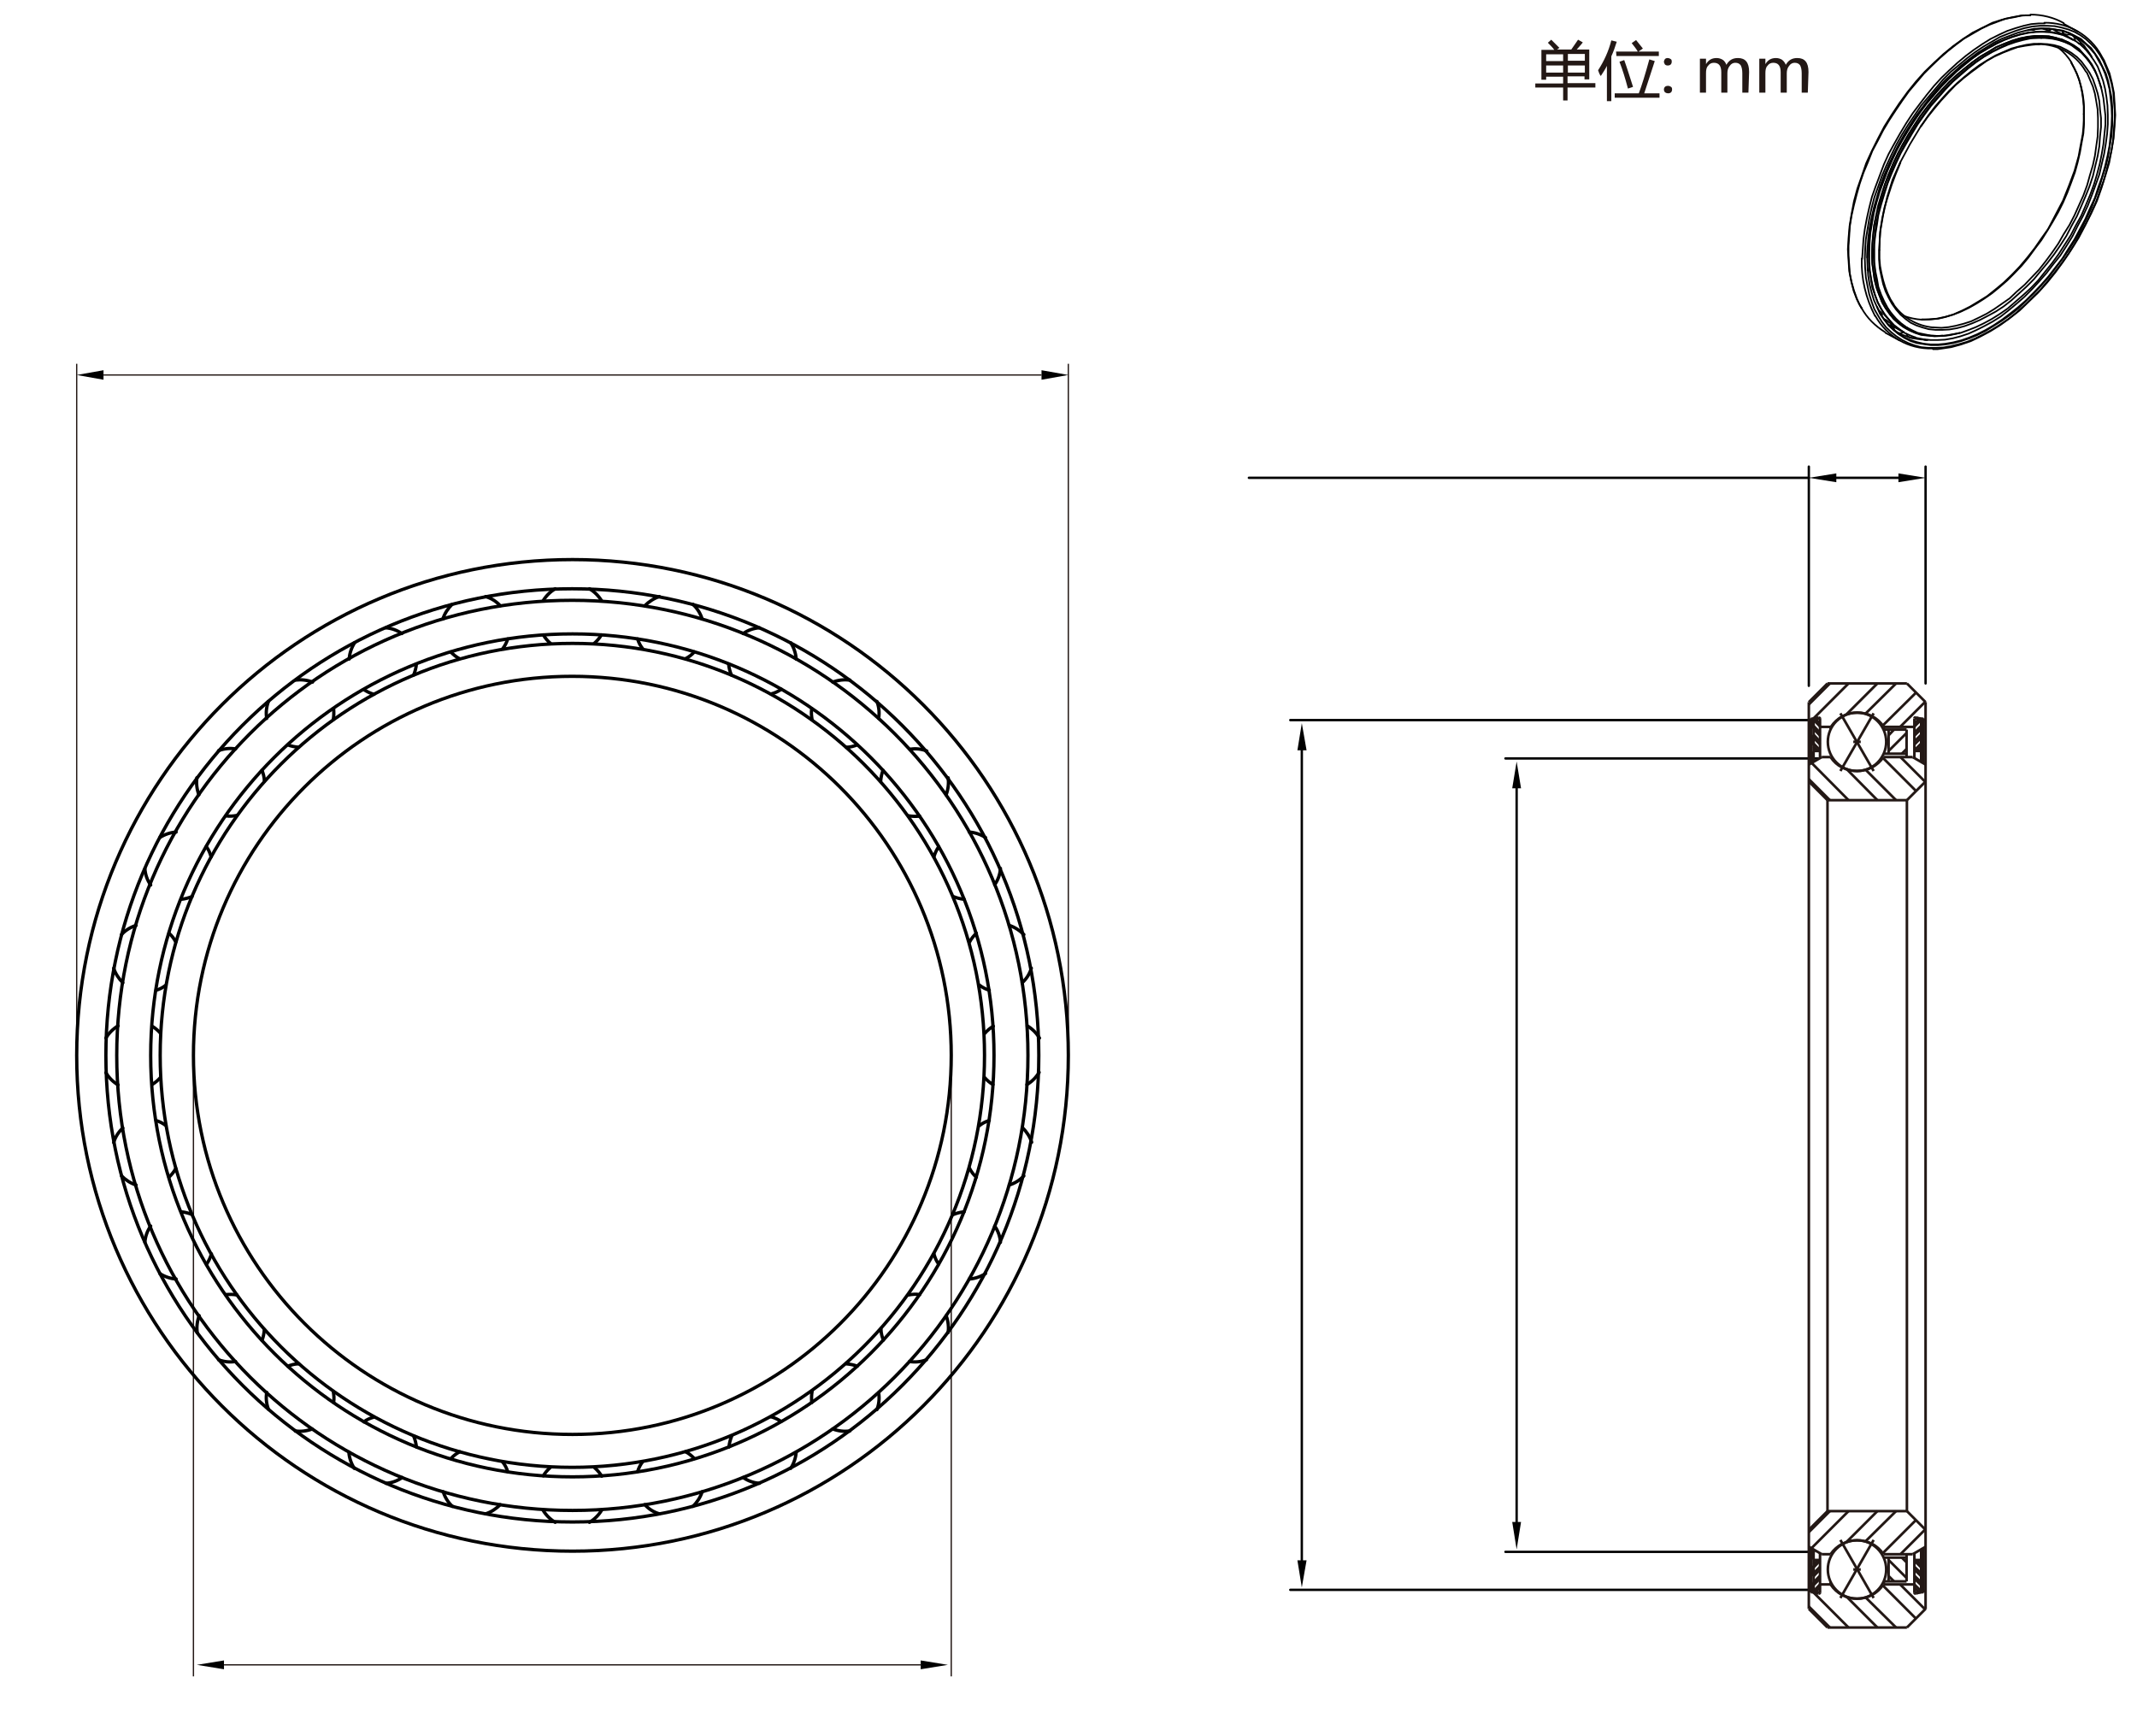 <svg xmlns="http://www.w3.org/2000/svg" xmlns:xlink="http://www.w3.org/1999/xlink" id="&#x56FE;&#x5C42;_1" x="0px" y="0px" viewBox="0 0 629.7 511.6" style="enable-background:new 0 0 629.7 511.6;" xml:space="preserve"><style type="text/css">	.st0{fill:#231815;}	.st1{fill:none;stroke:#000000;stroke-width:0.48;stroke-linecap:round;stroke-linejoin:round;stroke-miterlimit:10;}	.st2{fill:none;stroke:#231815;stroke-width:0.382;stroke-miterlimit:10;}	.st3{fill:none;}	.st4{fill:none;stroke:#000000;stroke-width:0.695;stroke-linecap:round;stroke-linejoin:round;stroke-miterlimit:10;}	.st5{fill:none;stroke:#231815;stroke-width:0.763;}	.st6{fill:none;stroke:#000000;stroke-width:0.975;stroke-linecap:round;stroke-linejoin:round;stroke-miterlimit:10;}</style><g>	<path class="st0" d="M452.4,24.6h8.2v-2h-5v0.9h-1.4v-8.8h3.8c-0.5-0.7-1.2-1.4-1.9-2.1l1-0.9c0.9,0.9,1.6,1.6,2.4,2.4l-0.7,0.5  h4.2c0.6-0.9,1.3-1.9,2-2.9l1.4,0.8c-0.6,0.8-1.3,1.5-1.8,2.1h3.7v8.8h-1.4v-0.9h-5v2h8.2v1.3h-8.2v3.8h-1.3v-3.8h-8.2L452.4,24.6  L452.4,24.6z M455.6,18h5v-2h-5V18z M455.6,21.4h5v-2.1h-5V21.4z M467,15.9h-5v2h5V15.9z M462,21.4h5v-2.1h-5V21.4z"></path>	<path class="st0" d="M470.9,20.7c1.7-2.6,3.1-5.6,3.9-8.8l1.6,0.4c-0.5,1.6-1,3-1.6,4.3v13.2h-1.3V19.4c-0.5,1.1-1.2,2-1.8,3  C471.3,21.9,471.1,21.3,470.9,20.7z M475.8,27.5h7.1c0.9-2.4,1.9-5.6,3.1-10l1.6,0.5c-0.7,2.3-1.8,5.4-3.1,9.5h4.5v1.3h-13.2V27.5z   M476.2,15.2h6.4c-0.5-0.9-1.2-1.7-1.8-2.5l1.3-0.9c0.5,0.6,1.2,1.5,2,2.5l-1.3,0.9h6v1.3h-12.5L476.2,15.2L476.2,15.2z   M478.6,17.7c0.8,2.2,1.6,4.8,2.6,7.9l-1.5,0.5c-0.8-3-1.6-5.6-2.5-7.9L478.6,17.7z"></path>	<path class="st0" d="M490.3,18.2c0-0.3,0.2-0.6,0.3-0.8c0.2-0.2,0.5-0.3,0.8-0.3s0.6,0.1,0.9,0.3s0.3,0.5,0.3,0.8s-0.1,0.6-0.3,0.8  c-0.2,0.2-0.5,0.3-0.9,0.3c-0.3,0-0.6-0.1-0.8-0.3C490.5,18.8,490.3,18.5,490.3,18.2z M490.3,26.4c0-0.3,0.1-0.6,0.3-0.8  c0.2-0.2,0.5-0.3,0.9-0.3s0.6,0.1,0.9,0.3s0.3,0.5,0.3,0.8s-0.1,0.6-0.3,0.8s-0.5,0.3-0.9,0.3c-0.3,0-0.6-0.1-0.9-0.3  C490.4,26.9,490.3,26.7,490.3,26.4z"></path>	<path class="st0" d="M515.2,27.3h-1.8v-5.7c0-1.1-0.2-1.9-0.5-2.4c-0.4-0.5-0.9-0.7-1.6-0.7c-0.6,0-1.2,0.3-1.6,0.9  c-0.5,0.6-0.7,1.3-0.7,2.2v5.7h-1.8v-6c0-1.9-0.7-2.8-2.2-2.8c-0.7,0-1.3,0.3-1.7,0.9c-0.5,0.5-0.6,1.3-0.6,2.2v5.7h-1.8v-10h1.8  v1.6l0,0c0.7-1.2,1.7-1.8,3.1-1.8c0.7,0,1.3,0.2,1.8,0.5s0.9,0.9,1.1,1.5c0.8-1.4,1.9-2,3.4-2c2.2,0,3.3,1.3,3.3,4.1L515.2,27.3  L515.2,27.3z"></path>	<path class="st0" d="M532.7,27.3h-1.8v-5.7c0-1.1-0.2-1.9-0.5-2.4c-0.4-0.5-0.9-0.7-1.6-0.7c-0.6,0-1.2,0.3-1.6,0.9  c-0.5,0.6-0.7,1.3-0.7,2.2v5.7h-1.8v-6c0-1.9-0.7-2.8-2.2-2.8c-0.7,0-1.3,0.3-1.7,0.9c-0.5,0.5-0.6,1.3-0.6,2.2v5.7h-1.8v-10h1.8  v1.6l0,0c0.7-1.2,1.7-1.8,3.1-1.8c0.7,0,1.3,0.2,1.8,0.5c0.5,0.4,0.9,0.9,1.1,1.5c0.8-1.4,1.9-2,3.4-2c2.2,0,3.3,1.3,3.3,4.1  L532.7,27.3L532.7,27.3z"></path></g><polyline class="st1" points="604.1,8.9 604.1,8.7 603.9,8.5 "></polyline><line class="st1" x1="608" y1="11.8" x2="608" y2="11.9"></line><path class="st1" d="M611.4,12c0.1-0.5-0.1-1.1-0.5-1.4"></path><path class="st1" d="M610.4,10.3c-0.5-0.2-1.2-0.2-1.7,0.1"></path><path class="st1" d="M607.9,10c0-0.3-0.1-0.7-0.2-0.9"></path><path class="st1" d="M614.4,14.4c0-0.5-0.2-0.9-0.6-1.2c-0.4-0.3-0.8-0.5-1.3-0.4"></path><path class="st1" d="M566.7,100c0.4,0.2,0.8,0.3,1.3,0.2"></path><line class="st1" x1="554.3" y1="92.8" x2="554.5" y2="92.7"></line><line class="st1" x1="561.5" y1="96.6" x2="561.5" y2="96.4"></line><path class="st1" d="M558,96.3c0,0.4,0.1,0.9,0.4,1.2"></path><path class="st1" d="M559.2,98.1c0.5,0.2,1.1,0.1,1.5-0.2"></path><polyline class="st1" points="556.7,95.9 556.9,95.9 557.4,95.7 "></polyline><path class="st1" d="M561.8,98.4c0.1,0.5,0.5,0.9,1,1.1s1.1,0.2,1.5-0.1"></path><line class="st1" x1="610.8" y1="11.7" x2="607.9" y2="10"></line><line class="st1" x1="559.9" y1="97.3" x2="561" y2="97.9"></line><line class="st1" x1="557.1" y1="95.8" x2="558" y2="96.3"></line><line class="st1" x1="560.9" y1="96" x2="562.1" y2="96.7"></line><line class="st1" x1="610.3" y1="13.2" x2="609.1" y2="12.5"></line><polyline class="st1" points="558,89.7 557,88.1 556.2,86.4 555.5,84.6 554.9,82.6 554.4,80.5 554,78.4 553.8,76.1 553.8,73.7 "></polyline><polyline class="st1" points="566,37.3 567.9,34.6 569.9,32.1 571.9,29.7 574.1,27.3 576.2,25.1 578.5,23.1 580.8,21.3 583.1,19.6  585.3,18 587.6,16.7 590,15.6 592.3,14.7 594.5,13.9 596.7,13.5 598.8,13.2 599.9,13.1 600.9,13.1 "></polyline><polyline class="st1" points="553.8,73.7 553.9,70.7 554.1,67.6 554.6,64.5 555.3,61.1 556.3,57.9 557.4,54.5 558.6,51.3 560,47.9  "></polyline><polyline class="st1" points="610.3,18.4 611.1,19.9 611.9,21.5 612.6,23.3 613.1,25.2 613.5,27.1 613.8,29.2 614,31.3 614,33.6 "></polyline><polyline class="st1" points="614,33.6 614,35.5 613.9,37.6 613.7,39.6 613.3,41.7 612.9,43.8 612.5,46 611.3,50.3 609.7,54.6  607.9,59.1 605.7,63.3 603.5,67.5 601.5,70.3 599.5,73.2 597.3,76 595.1,78.6 592.8,81 590.4,83.3 588,85.3 585.5,87.3 582.9,88.9  580.4,90.4 578,91.6 575.5,92.7 573.1,93.4 570.7,93.9 568.4,94.1 566.3,94.1 "></polyline><polyline class="st1" points="569.6,102.9 570.9,102.9 572.3,102.7 575,102.3 577.9,101.5 580.8,100.5 583.7,99.1 586.5,97.6  589.4,95.8 592.3,93.7 595.1,91.5 597.8,88.9 600.6,86.2 603.2,83.3 605.7,80.2 608.1,76.9 610.3,73.6 612.5,70.1 614.4,66.5  616.2,62.9 617.9,59.2 619.2,55.5 620.4,51.7 621.5,48 622.2,44.3 622.8,40.7 623.1,37.2 623.3,33.9 623.1,30.5 622.9,27.4  622.3,24.4 621.6,21.6 620.5,19 620,17.8 619.3,16.6 "></polyline><line class="st1" x1="555.6" y1="98.1" x2="559.7" y2="100.3"></line><line class="st1" x1="612.2" y1="9.3" x2="608.1" y2="7"></line><polyline class="st1" points="598.2,4.5 596.9,4.5 595.5,4.6 592.8,5.1 589.9,5.8 587.1,6.7 584.3,8.1 581.3,9.6 578.4,11.5  575.5,13.6 572.7,15.9 570,18.4 567.2,21.1 564.6,24 562.1,27.1 559.7,30.4 557.5,33.7 555.3,37.2 553.4,40.8 551.6,44.4  549.9,48.1 548.6,51.9 547.3,55.6 546.3,59.3 545.6,63 545,66.6 544.7,70.1 544.5,73.5 544.7,76.8 544.9,79.9 545.5,82.9  546.2,85.7 547.2,88.3 547.8,89.5 548.5,90.7 "></polyline><polyline class="st1" points="585.9,14.2 583.5,15.6 581.1,17.3 578.9,19.1 576.6,21 574.3,23.2 572,25.5 569.9,27.9 567.8,30.4  565.8,33 563.9,35.8 562.1,38.7 560.4,41.5 558.8,44.5 557.4,47.5 556.1,50.5 554.9,53.7 553.8,56.7 552.9,59.8 552.1,62.8  551.6,65.8 551.1,68.8 550.9,71.7 550.8,74.4 550.8,77.2 551,79.8 551.4,82.3 551.9,84.7 552.5,86.9 553.3,89.1 554.3,91  555.5,92.8 556.7,94.3 558.1,95.8 559.7,97 561.2,98.1 563,98.9 564.8,99.6 566.9,100 568.9,100.2 570.9,100.2 573.1,100.1  575.4,99.7 577.7,99.1 580.1,98.3 582.3,97.3 584.7,96.1 587.1,94.8 589.5,93.3 591.8,91.5 594.2,89.5 596.5,87.5 598.7,85.3  600.9,82.9 603,80.5 605,77.9 607.1,75.3 608.9,72.5 610.7,69.6 612.2,66.6 613.8,63.6 615.2,60.6 616.4,57.5 617.5,54.5  618.6,51.4 619.3,48.4 620,45.4 620.5,42.4 620.9,39.4 621.1,36.6 621.1,33.9 621,31.1 620.7,28.6 620.3,26.2 619.7,23.8  618.9,21.6 618.1,19.6 617,17.8 615.8,16.1 614.5,14.5 613.1,13.2 611.5,12 609.8,11.2 607.9,10.3 606.1,9.9 604.1,9.5 602,9.4  599.9,9.4 597.6,9.7 595.3,10.2 593,10.9 590.6,11.8 588.3,12.9 585.9,14.2 "></polyline><polyline class="st1" points="561,97.9 559.5,97.1 558,95.8 556.7,94.3 555.3,92.8 554.3,91 553.3,89.1 552.5,87 551.7,84.7  551.3,82.3 550.9,79.8 550.7,77.2 550.7,74.4 550.8,71.7 551,68.8 551.5,65.8 552.1,62.8 552.8,59.8 553.7,56.7 554.7,53.7  555.9,50.5 557.3,47.5 558.7,44.4 560.4,41.5 562.1,38.5 563.9,35.8 565.8,33 567.7,30.4 569.9,27.9 572,25.5 574.2,23.2 576.5,21  578.7,19 581.1,17.2 583.5,15.5 585.9,14.1 588.2,12.7 590.6,11.7 593,10.8 595.3,10.1 597.6,9.6 599.7,9.4 601.9,9.3 604.1,9.4  606,9.7 607.9,10.3 609.7,11.1 610.8,11.7 "></polyline><polyline class="st1" points="554.4,92.7 554.5,92.7 554.6,92.7 554.6,92.5 554.5,92.3 554.1,91.9 553.7,91.5 "></polyline><polyline class="st1" points="557.4,95.7 557.4,95.5 557.3,95.4 556.8,95.1 556.2,94.6 555.6,94.2 555.1,94 "></polyline><polyline class="st1" points="559.9,97.3 558.6,96.6 558.1,96.4 558,96.3 "></polyline><polyline class="st1" points="605.1,8.7 605.4,8.9 605.6,9 606.1,9.3 606.9,9.7 607.4,9.9 607.7,10 607.9,10.1 608,10.1 "></polyline><polyline class="st1" points="602.1,8.5 603,8.8 603.7,9 603.9,9 604.1,8.9 "></polyline><line class="st1" x1="598.8" y1="8.8" x2="599.4" y2="8.8"></line><polyline class="st1" points="577.4,98.1 576.7,98.3 574.4,98.8 572.3,99 570.1,99.1 568.1,98.9 566.1,98.7 564.3,98.1 562.5,97.3  560.9,96.4 559.3,95.2 557.9,93.9 556.7,92.3 555.5,90.6 554.5,88.8 553.7,86.8 552.9,84.6 552.3,82.2 552,79.8 551.7,77.3  551.6,74.7 551.7,71.9 552,69 552.3,66.1 552.9,63.3 553.7,60.3 554.5,57.3 555.5,54.1 556.7,51.1 557.9,48.1 559.3,45.1  560.9,42.3 562.5,39.4 564.3,36.6 566.1,33.9 568.1,31.2 570.1,28.8 572.3,26.4 574.4,24.1 576.7,22 579,20.1 581.3,18.3  583.5,16.7 585.9,15.3 588.2,13.9 590.6,12.9 592.9,12 595.2,11.3 597.5,10.8 599.6,10.6 601.7,10.6 603.7,10.7 605.7,11.1  607.5,11.7 609.3,12.4 611,13.3 612.6,14.4 613.9,15.9 615.2,17.3 616.4,19 617.4,20.9 618.2,22.9 618.9,25.1 619.2,25.8 "></polyline><polyline class="st1" points="617.4,21 616.4,19.3 615.3,17.7 614,16.1 612.7,14.7 611.1,13.5 609.5,12.5 607.7,11.7 605.9,11.2  603.8,10.7 601.8,10.6 599.6,10.6 597.5,10.9 595.2,11.3 592.9,12 590.6,12.9 588.2,13.9 585.9,15.3 583.5,16.7 581.1,18.4  578.9,20.2 576.6,22.1 574.3,24.3 572.1,26.5 570,28.9 567.9,31.5 565.9,34.1 564.1,36.9 562.3,39.7 560.6,42.6 559.1,45.6  557.7,48.6 556.4,51.6 555.3,54.7 554.3,57.7 553.4,60.7 552.8,63.7 552.2,66.7 551.9,69.6 551.7,72.5 551.6,75.3 551.7,77.9  552.1,80.4 552.5,82.8 553.1,85.2 553.9,87.3 554.7,89.3 555.8,91.1 557,92.8 558.3,94.2 559.9,95.5 561.5,96.6 563.1,97.5  564.9,98.2 566.9,98.7 568.9,98.9 571.1,99 572.4,98.9 "></polyline><polyline class="st1" points="552.1,73.9 552.2,71.9 552.5,69.1 552.8,66.1 553.4,63.3 554.1,60.1 555,57.1 556.1,54.1 557.1,51.1  558.5,48 559.9,45.1 561.5,42.1 563.1,39.3 564.9,36.5 566.9,33.7 568.8,31.1 570.9,28.7 573,26.3 575.3,24 577.5,22 579.8,20.1  582.1,18.3 584.5,16.7 586.8,15.3 589.2,14.1 591.5,13 593.9,12.1 596.1,11.5 598.3,11.2 600.5,10.9 602.6,10.9 604.7,11.2  606.6,11.7 608.4,12.3 610.2,13.1 610.3,13.2 "></polyline><polyline class="st1" points="562.1,96.7 561.5,96.4 559.9,95.3 558.5,94 557.1,92.4 556.1,90.7 555,88.9 554.1,86.9 553.4,84.7  552.8,82.3 552.5,79.9 552.2,77.4 552.1,75.7 "></polyline><polyline class="st1" points="557.3,92.3 557.4,92.4 558.7,93.9 560.1,95.2 561.7,96.4 563.4,97.3 565.1,98.1 567,98.5 569,98.9  571.1,99 573.2,98.9 575.4,98.5 577.7,98.1 579.9,97.3 582.2,96.4 584.5,95.3 586.9,94 589.3,92.5 591.6,90.9 593.9,88.9 596.1,87  598.4,84.9 600.6,82.6 602.6,80.1 604.7,77.5 606.6,74.9 608.4,72.1 610.2,69.3 611.7,66.4 613.3,63.5 614.6,60.5 615.9,57.4  617,54.4 617.9,51.4 618.7,48.4 619.3,45.4 619.8,42.5 620.1,39.6 620.4,36.7 620.4,34.1 620.1,31.5 619.8,28.9 619.3,26.5  618.7,24.4 617.9,22.2 617,20.3 615.9,18.5 614.6,16.9 613.3,15.5 611.7,14.3 610.2,13.2 608.4,12.4 606.6,11.8 604.7,11.4  602.6,11.2 601.5,11.2 "></polyline><polyline class="st1" points="607.3,11.5 608.9,12.4 609.1,12.5 "></polyline><polyline class="st1" points="560.9,96 560.1,95.7 559.2,94.9 "></polyline><polyline class="st1" points="566,37.2 562.8,42.5 559.9,47.9 "></polyline><line class="st1" x1="607.8" y1="11.8" x2="608" y2="11.9"></line><path class="st1" d="M557.8,89.5c2.7,4,7.1,6.6,11.9,7"></path><path class="st1" d="M614.4,20.7c-2.9-4.8-8.1-7.7-13.8-7.7"></path><path class="st1" d="M561,93.1c1.7,0.6,3.5,1,5.3,1.1"></path><path class="st1" d="M610.4,18.4c-1-1.6-2.3-3.1-3.8-4.3"></path><path class="st1" d="M619.2,16.4c-3.3-6.1-9.8-9.8-16.8-9.7"></path><path class="st1" d="M552.6,93.1c3.4,6.1,9.8,9.8,16.8,9.6"></path><polyline class="st1" points="549.5,76.3 549.6,79.1 549.8,81.7 550.3,84.3 550.8,86.7 551.5,88.9 552.3,91.1 553.4,93 554.5,94.8  555.8,96.5 557.3,97.9 558.8,99.1 560.5,100.2 562.3,101.1 564.2,101.8 566.1,102.3 568.3,102.5 570.5,102.5 572.6,102.4 574.9,102  577.3,101.4 579.7,100.7 582.1,99.7 584.5,98.5 586.9,97.2 589.3,95.7 591.8,94 594.2,92.1 596.5,90 598.9,87.7 601.1,85.5  603.3,82.9 605.4,80.3 607.4,77.7 609.5,74.8 611.3,71.9 612.9,68.9 614.6,65.9 616.1,62.9 617.5,59.8 618.7,56.5 619.8,53.4  620.7,50.3 621.5,47.2 622.2,44.2 622.7,41.1 622.9,38.1 623.1,35.2 623.1,32.4 622.9,29.7 622.7,27.1 622.2,24.6 621.5,22.2  620.7,20.1 619.8,18 618.7,16.1 617.5,14.4 616.1,12.9 614.6,11.5 612.9,10.3 611.3,9.4 609.5,8.7 607.4,8.1 605.4,7.7 603.3,7.6  601.1,7.6 598.9,7.8 596.5,8.3 594.2,9 591.8,9.9 589.3,10.9 586.9,12.3 584.5,13.7 582.1,15.3 579.7,17.1 577.3,19.1 574.9,21.1  572.6,23.4 570.5,25.9 568.3,28.5 566.1,31.1 564.2,33.9 562.3,36.7 560.5,39.6 558.8,42.6 557.3,45.7 555.8,48.9 554.5,52  553.4,55.1 552.3,58.2 551.5,61.3 550.8,64.5 550.3,67.5 549.8,70.5 549.6,73.5 549.5,76.3 "></polyline><path class="st1" d="M608.1,6.8c-3-1.7-6.4-2.5-9.8-2.5"></path><path class="st1" d="M548.5,90.7c1.6,3,4.1,5.4,7,7.2"></path><polyline class="st1" points="550.3,79.7 550.3,78.5 550.2,75.9 550.3,73.1 550.5,70.2 550.9,67.2 551.5,64.1 552.2,61.1 553.1,58  554,54.9 555.2,51.7 556.5,48.6 558,45.5 559.5,42.5 561.2,39.5 563,36.6 564.8,33.9 566.9,31.1 568.9,28.5 571.1,25.9 573.3,23.5  575.6,21.4 577.9,19.3 580.3,17.4 582.7,15.6 585.1,14.1 587.5,12.6 589.9,11.4 592.3,10.5 594.7,9.6 597,9 599.3,8.5 601.5,8.4  603.7,8.4 605.7,8.7 607.8,9 609.7,9.7 611.5,10.6 613.2,11.5 614.7,12.9 616.2,14.2 617.4,15.9 618.6,17.7 619.5,19.6 620.5,21.6  621.2,23.9 621.7,26.3 622.2,28.8 622.4,31.5 622.4,34.2 622.4,37 622.2,40 621.7,42.9 621.2,46 620.5,49 619.5,52.1 618.6,55.2  617.4,58.3 616.2,61.5 614.7,64.6 613.2,67.6 611.5,70.6 609.7,73.5 607.8,76.2 605.7,79 603.7,81.6 601.5,84.1 599.3,86.5  597,88.7 594.7,90.9 592.3,92.8 589.9,94.5 587.5,96 585.1,97.5 582.7,98.7 580.3,99.7 577.9,100.5 575.6,101.1 573.3,101.5  571.1,101.7 568.9,101.7 566.9,101.4 564.8,101.1 563,100.5 561.2,99.6 559.5,98.5 558,97.3 556.5,95.9 555.2,94.2 554,92.5  553.1,90.5 552.2,88.5 551.5,86.2 550.9,83.8 550.5,81.3 550.3,78.6 550.2,75.9 "></polyline><polyline class="st1" points="553.1,90.4 554,92.3 555.2,94.1 556.5,95.7 558,97.1 559.5,98.3 561.2,99.4 562.9,100.2 564.8,100.8  566.9,101.3 568.9,101.5 571.1,101.5 573.2,101.3 575.5,100.9 577.9,100.3 580.2,99.5 582.6,98.5 585,97.3 587.4,95.9 589.8,94.3  592.2,92.5 594.6,90.6 596.9,88.6 599.1,86.4 601.4,84 603.6,81.5 605.6,78.9 607.7,76.2 609.5,73.3 611.3,70.5 612.9,67.5  614.5,64.5 615.9,61.3 617.3,58.3 618.3,55.2 619.4,52.1 620.3,49 621,46 621.6,42.9 621.9,40 622.2,37 622.3,34.2 622.2,31.5  621.9,28.8 621.6,26.3 621,23.9 620.3,21.7 619.4,19.6 618.3,17.7 617.3,15.9 615.9,14.3 614.5,12.9 612.9,11.7 611.3,10.6  609.5,9.7 607.7,9.1 605.6,8.7 603.6,8.5 601.4,8.4 599.1,8.7 597.6,8.9 "></polyline><polyline class="st1" points="550.3,72.5 550.3,73 550.2,75.9 "></polyline><path class="st1" d="M613.9,13.3c-1.2-1.4-2.7-2.6-4.3-3.6"></path><path class="st1" d="M616.4,16.8c-0.7-1.2-1.5-2.3-2.4-3.4"></path><path class="st1" d="M558.8,97.8c2.6,1.4,5.4,2.2,8.4,2.3"></path><polyline class="st1" points="607.9,9.7 608.1,9.9 609,10.3 "></polyline><line class="st1" x1="558" y1="96.5" x2="556.9" y2="95.8"></line><line class="st1" x1="558" y1="96.4" x2="557.3" y2="96"></line><line class="st1" x1="607.9" y1="9.9" x2="608.6" y2="10.3"></line><polyline class="st1" points="552.1,75.7 552.1,74.7 552.1,73.9 "></polyline><polyline class="st1" points="601.5,11.2 600.6,11.2 598.4,11.3 596.1,11.8 593.9,12.4 591.6,13.2 589.3,14.2 586.9,15.4  584.5,16.8 582.2,18.4 579.9,20.2 577.7,22.1 575.4,24.1 573.2,26.4 571.1,28.8 569,31.2 567,33.9 565.1,36.6 563.4,39.4  561.7,42.3 560.1,45.1 558.7,48.1 557.4,51.1 556.2,54.1 555.2,57.3 554.3,60.3 553.5,63.3 553.1,66.1 552.6,69.1 552.3,71.9  552.3,74.7 552.3,77.3 552.6,79.9 553.1,82.3 553.5,84.6 554.3,86.8 555.2,88.8 556.2,90.7 557.3,92.3 "></polyline><polyline class="st1" points="559.9,47.9 557.7,52.9 556.1,58 554.9,63.3 554,68.5 553.7,73.9 553.7,76.6 553.9,79.1 554.4,81.5  554.9,83.7 555.6,85.8 556.5,87.7 557.5,89.5 558.7,91.2 560,92.7 561.5,94 563,95.1 564.7,95.9 566.5,96.5 568.3,97 570.3,97.2  572.4,97.2 574.4,97.1 576.7,96.7 578.9,96.1 581.1,95.3 583.4,94.3 585.7,93.1 588.1,91.8 590.4,90.3 592.7,88.5 594.9,86.5  597.1,84.5 599.3,82.3 601.3,79.9 603.3,77.5 605.3,74.9 607.1,72.3 608.9,69.5 610.4,66.6 612,63.7 613.3,60.7 614.5,57.9  615.7,54.9 616.7,51.9 617.4,48.9 618.1,46 618.6,43.1 618.8,40.2 619.1,37.5 619.1,34.8 618.8,32.3 618.6,29.8 618.1,27.5  617.4,25.3 616.7,23.3 615.7,21.4 614.5,19.7 613.3,18.1 612,16.8 610.4,15.6 608.9,14.7 607.1,13.8 605.3,13.3 603.3,13  601.3,12.9 599.3,12.9 597.1,13.2 594.9,13.7 592.7,14.3 590.4,15.3 588.1,16.3 585.7,17.7 583.4,19.1 581.1,20.8 578.9,22.6  576.7,24.5 574.4,26.7 572.4,28.9 570.3,31.3 568.3,33.9 566.5,36.5 566,37.2 "></polyline><polyline class="st1" points="569.7,96.5 570.1,96.5 572.1,96.6 574.2,96.4 576.3,96 578.6,95.4 580.8,94.7 583.1,93.6 585.3,92.5  587.6,91.1 589.9,89.5 592.2,87.9 594.3,85.9 596.6,83.9 598.7,81.7 600.8,79.5 602.7,77.1 604.7,74.4 606.5,71.8 608.1,69  609.8,66.3 611.3,63.4 612.6,60.5 613.9,57.6 615,54.6 615.8,51.7 616.7,48.7 617.3,45.9 617.7,43 618.1,40.2 618.2,37.5  618.2,34.8 618.1,32.3 617.7,29.9 617.3,27.6 616.7,25.5 615.8,23.4 615,21.5 614.5,20.9 "></polyline><polyline class="st1" points="614.1,33.9 614.1,36.5 613.9,39.3 613.4,42 612.9,44.9 612.2,47.9 611.4,50.8 610.3,53.8 609.2,56.7  607.9,59.7 606.5,62.5 604.9,65.3 603.2,68.1 601.5,70.8 599.6,73.3 597.7,75.9 595.7,78.3 593.6,80.5 591.5,82.6 589.2,84.6  587,86.4 584.7,88 582.5,89.4 580.2,90.7 577.9,91.8 575.6,92.7 573.3,93.4 571.2,93.9 569.1,94.1 567,94.2 566.4,94.2 "></polyline><path class="st1" d="M614.1,33.7c0.2-5.4-1.1-10.7-3.8-15.3"></path><polyline class="st1" points="548.7,76.3 548.9,73.5 549.1,70.5 549.5,67.5 550.1,64.3 550.8,61.2 551.6,58 552.7,54.9 553.9,51.7  555.1,48.5 556.5,45.4 558.2,42.3 559.9,39.3 561.7,36.3 563.6,33.4 565.7,30.6 567.7,28 569.9,25.3 572.1,22.9 574.4,20.7  576.8,18.5 579.2,16.5 581.6,14.7 584.1,13 586.5,11.5 589.1,10.2 591.5,9.1 593.9,8.3 596.3,7.6 598.5,7.1 600.8,6.9 602.5,6.9 "></polyline><path class="st1" d="M548.6,76.2c-0.2,5.9,1.2,11.7,3.9,16.9"></path><polyline class="st1" points="598.3,4.5 597.9,4.5 595.7,4.6 593.4,5.1 591,5.5 588.6,6.4 586.2,7.3 583.7,8.5 581.3,9.9  578.7,11.4 576.3,13.2 573.9,15.1 571.5,17.2 569.1,19.5 566.9,21.7 564.7,24.3 562.5,26.9 560.5,29.7 558.6,32.5 556.7,35.4  554.9,38.4 553.3,41.5 551.7,44.5 550.4,47.8 549.1,50.9 548,54.1 547.1,57.3 546.3,60.4 545.6,63.5 545.1,66.6 544.9,69.6  544.7,72.5 544.7,75.4 544.9,78.1 545.1,80.7 545.6,83.2 546.3,85.6 547.1,87.9 548,89.9 548.6,90.9 "></polyline><line class="st2" x1="57" y1="313.4" x2="57" y2="494"></line><line class="st2" x1="280.3" y1="313.4" x2="280.3" y2="494"></line><line class="st2" x1="66" y1="490.6" x2="271.3" y2="490.6"></line><polygon points="66,489.3 66,491.9 58,490.6 "></polygon><polygon class="st3" points="66,489.3 66,491.9 58,490.6 "></polygon><polygon points="271.3,489.3 271.3,491.9 279.3,490.6 "></polygon><polygon class="st3" points="271.3,489.3 271.3,491.9 279.3,490.6 "></polygon><line class="st2" x1="22.6" y1="311" x2="22.6" y2="107.2"></line><line class="st2" x1="314.8" y1="311" x2="314.8" y2="107.2"></line><line class="st2" x1="30.5" y1="110.5" x2="306.9" y2="110.5"></line><polygon points="30.5,109.1 30.5,111.9 22.6,110.5 "></polygon><polygon class="st3" points="30.5,109.1 30.5,111.9 22.6,110.5 "></polygon><polygon points="306.9,109.1 306.9,111.9 314.8,110.5 "></polygon><polygon class="st3" points="306.9,109.1 306.9,111.9 314.8,110.5 "></polygon><line class="st4" x1="534.5" y1="212.2" x2="380.2" y2="212.2"></line><line class="st4" x1="534.5" y1="468.5" x2="380.2" y2="468.5"></line><line class="st4" x1="383.6" y1="221.1" x2="383.6" y2="459.8"></line><polygon points="382.3,221.1 385,221.1 383.6,213.1 "></polygon><polygon class="st3" points="382.3,221.1 385,221.1 383.6,213.1 "></polygon><polygon points="382.3,459.8 385,459.8 383.6,467.8 "></polygon><polygon class="st3" points="382.3,459.8 385,459.8 383.6,467.8 "></polygon><line class="st4" x1="535.9" y1="223.5" x2="443.6" y2="223.5"></line><line class="st4" x1="534.5" y1="457.3" x2="443.6" y2="457.3"></line><line class="st4" x1="446.9" y1="232.3" x2="446.9" y2="448.5"></line><polygon points="445.6,232.3 448.2,232.3 446.9,224.4 "></polygon><polygon class="st3" points="445.6,232.3 448.2,232.3 446.9,224.4 "></polygon><polygon points="445.6,448.5 448.2,448.5 446.9,456.6 "></polygon><polygon class="st3" points="445.6,448.5 448.2,448.5 446.9,456.6 "></polygon><line class="st4" x1="533" y1="202.1" x2="533" y2="137.5"></line><line class="st4" x1="567.4" y1="201.4" x2="567.4" y2="137.5"></line><line class="st4" x1="559.4" y1="140.8" x2="541.1" y2="140.8"></line><line class="st4" x1="533" y1="140.8" x2="368" y2="140.8"></line><polygon points="559.4,139.5 559.4,142.1 567.4,140.8 "></polygon><polygon class="st3" points="559.4,139.5 559.4,142.1 567.4,140.8 "></polygon><polygon points="541.1,139.5 541.1,142.1 533,140.8 "></polygon><polygon class="st3" points="541.1,139.5 541.1,142.1 533,140.8 "></polygon><line class="st5" x1="556.5" y1="221.3" x2="561.8" y2="216"></line><line class="st5" x1="538.5" y1="201.4" x2="561.9" y2="201.4"></line><line class="st5" x1="564.1" y1="214.2" x2="555.1" y2="214.2"></line><line class="st5" x1="539.4" y1="214.2" x2="536.3" y2="214.2"></line><line class="st5" x1="567.4" y1="212.2" x2="564.5" y2="211.4"></line><path class="st5" d="M564.5,211.4L564.5,211.4c-0.3,0-0.4,0.1-0.4,0.3"></path><line class="st5" x1="539.4" y1="214.2" x2="539.4" y2="215.1"></line><line class="st5" x1="555.1" y1="214.2" x2="555.1" y2="215.1"></line><path class="st5" d="M536.3,211.8c0-0.2-0.1-0.3-0.3-0.3h-0.1"></path><line class="st5" x1="533" y1="212.2" x2="535.9" y2="211.4"></line><line class="st5" x1="561.9" y1="235.8" x2="538.5" y2="235.8"></line><line class="st5" x1="563.6" y1="223.1" x2="555" y2="223.1"></line><line class="st5" x1="539.4" y1="223.1" x2="536.8" y2="223.1"></line><line class="st5" x1="567.4" y1="225.3" x2="563.6" y2="223.1"></line><line class="st5" x1="536.8" y1="223.1" x2="533" y2="225.3"></line><path class="st5" d="M555.8,218.6c0-4.7-3.8-8.6-8.6-8.6c-4.7,0-8.6,3.8-8.6,8.6c0,4.7,3.8,8.6,8.6,8.6 C552,227.2,555.8,223.3,555.8,218.6"></path><line class="st5" x1="552.1" y1="210.2" x2="542.3" y2="227.2"></line><line class="st5" x1="552.1" y1="227.2" x2="542.3" y2="210.2"></line><path class="st5" d="M555.1,214.2c-1.8-2.7-4.6-4.2-7.8-4.2s-6,1.5-7.8,4.2"></path><path class="st5" d="M539.4,223.1c1.8,2.7,4.6,4.1,7.8,4.1s6-1.5,7.8-4.1"></path><line class="st5" x1="566.8" y1="211.8" x2="566.8" y2="224.9"></line><line class="st5" x1="566.1" y1="211.8" x2="566.1" y2="224.5"></line><line class="st5" x1="564.1" y1="211.8" x2="564.1" y2="223.4"></line><line class="st5" x1="564.1" y1="211.8" x2="566.8" y2="211.8"></line><line class="st5" x1="566.1" y1="224.4" x2="566.8" y2="224.4"></line><line class="st5" x1="564.1" y1="221.3" x2="566.1" y2="221.3"></line><line class="st5" x1="533.6" y1="211.8" x2="533.6" y2="224.9"></line><line class="st5" x1="534.4" y1="211.8" x2="534.4" y2="224.5"></line><line class="st5" x1="536.3" y1="211.8" x2="536.3" y2="223.4"></line><line class="st5" x1="536.3" y1="211.8" x2="533.6" y2="211.8"></line><line class="st5" x1="534.4" y1="224.4" x2="533.6" y2="224.4"></line><line class="st5" x1="536.3" y1="221.3" x2="534.4" y2="221.3"></line><line class="st5" x1="561.9" y1="201.4" x2="567.4" y2="206.9"></line><line class="st5" x1="538.5" y1="201.4" x2="533" y2="206.9"></line><line class="st5" x1="538.5" y1="235.8" x2="533" y2="230.3"></line><line class="st5" x1="561.9" y1="235.8" x2="567.4" y2="230.3"></line><line class="st5" x1="567.3" y1="206.8" x2="559.9" y2="214.2"></line><line class="st5" x1="564.6" y1="204.1" x2="554.8" y2="213.8"></line><line class="st5" x1="558.7" y1="201.4" x2="549.7" y2="210.3"></line><line class="st5" x1="553.2" y1="201.4" x2="544.1" y2="210.5"></line><line class="st5" x1="544.7" y1="201.4" x2="534.2" y2="211.9"></line><line class="st5" x1="539.2" y1="201.4" x2="533" y2="207.6"></line><line class="st5" x1="539.2" y1="235.8" x2="533" y2="229.6"></line><line class="st5" x1="544.7" y1="235.8" x2="533.8" y2="224.8"></line><line class="st5" x1="553.2" y1="235.8" x2="544.1" y2="226.6"></line><line class="st5" x1="558.7" y1="235.8" x2="549.7" y2="226.8"></line><line class="st5" x1="564.6" y1="233.1" x2="554.8" y2="223.3"></line><line class="st5" x1="567.3" y1="230.4" x2="560" y2="223.1"></line><line class="st5" x1="560.4" y1="222.1" x2="561.8" y2="220.7"></line><line class="st5" x1="556.5" y1="216.7" x2="558.1" y2="215"></line><line class="st5" x1="564.1" y1="213.3" x2="565.5" y2="211.8"></line><line class="st5" x1="564.1" y1="214.1" x2="566.1" y2="212.1"></line><line class="st5" x1="564.1" y1="216.8" x2="566.1" y2="214.8"></line><line class="st5" x1="564.1" y1="215.9" x2="566.1" y2="213.9"></line><line class="st5" x1="564.1" y1="218.5" x2="566.1" y2="216.5"></line><line class="st5" x1="564.1" y1="219.4" x2="566.1" y2="217.4"></line><line class="st5" x1="564.8" y1="221.3" x2="566.1" y2="220"></line><line class="st5" x1="564.1" y1="221.1" x2="566.1" y2="219.1"></line><line class="st5" x1="536.3" y1="213.3" x2="534.9" y2="211.8"></line><line class="st5" x1="536.3" y1="214.1" x2="534.4" y2="212.1"></line><line class="st5" x1="536.3" y1="216.8" x2="534.4" y2="214.8"></line><line class="st5" x1="536.3" y1="215.9" x2="534.4" y2="213.9"></line><line class="st5" x1="536.3" y1="218.5" x2="534.4" y2="216.5"></line><line class="st5" x1="536.3" y1="219.4" x2="534.4" y2="217.4"></line><line class="st5" x1="535.6" y1="221.3" x2="534.4" y2="220"></line><line class="st5" x1="536.3" y1="221.1" x2="534.4" y2="219.1"></line><line class="st5" x1="533.6" y1="212.6" x2="534.3" y2="211.8"></line><line class="st5" x1="533.6" y1="213.3" x2="534.4" y2="212.5"></line><line class="st5" x1="533.6" y1="214" x2="534.4" y2="213.2"></line><line class="st5" x1="533.6" y1="214.7" x2="534.4" y2="213.9"></line><line class="st5" x1="533.6" y1="219.6" x2="534.4" y2="218.8"></line><line class="st5" x1="533.6" y1="218.9" x2="534.4" y2="218.1"></line><line class="st5" x1="533.6" y1="218.2" x2="534.4" y2="217.4"></line><line class="st5" x1="533.6" y1="217.5" x2="534.3" y2="216.7"></line><line class="st5" x1="533.6" y1="222.4" x2="534.3" y2="221.6"></line><line class="st5" x1="533.6" y1="223.1" x2="534.4" y2="222.3"></line><line class="st5" x1="533.6" y1="223.8" x2="534.4" y2="223"></line><line class="st5" x1="533.6" y1="224.5" x2="534.4" y2="223.7"></line><line class="st5" x1="566.8" y1="212.6" x2="566.1" y2="211.8"></line><line class="st5" x1="566.8" y1="213.3" x2="566.1" y2="212.5"></line><line class="st5" x1="566.8" y1="214" x2="566.1" y2="213.2"></line><line class="st5" x1="566.8" y1="214.7" x2="566.1" y2="213.9"></line><line class="st5" x1="566.8" y1="219.6" x2="566.1" y2="218.8"></line><line class="st5" x1="566.8" y1="218.9" x2="566.1" y2="218.1"></line><line class="st5" x1="566.8" y1="218.2" x2="566.1" y2="217.4"></line><line class="st5" x1="566.8" y1="217.5" x2="566.1" y2="216.7"></line><line class="st5" x1="566.8" y1="222.4" x2="566.1" y2="221.6"></line><line class="st5" x1="566.8" y1="223.1" x2="566.1" y2="222.3"></line><line class="st5" x1="566.8" y1="223.8" x2="566.1" y2="223"></line><line class="st5" x1="566.8" y1="224.5" x2="566.1" y2="223.7"></line><line class="st5" x1="546.1" y1="218.6" x2="548.3" y2="218.6"></line><line class="st5" x1="561.8" y1="215" x2="561.8" y2="223.1"></line><line class="st5" x1="555.1" y1="222.1" x2="561.8" y2="222.1"></line><line class="st5" x1="556.5" y1="215" x2="556.5" y2="222.1"></line><line class="st5" x1="555" y1="215" x2="561.8" y2="215"></line><line class="st5" x1="561.8" y1="465" x2="556.5" y2="459.7"></line><line class="st5" x1="561.9" y1="479.6" x2="538.5" y2="479.6"></line><line class="st5" x1="555.1" y1="466.9" x2="564.1" y2="466.9"></line><line class="st5" x1="536.3" y1="466.9" x2="539.4" y2="466.9"></line><line class="st5" x1="564.5" y1="469.6" x2="567.4" y2="468.8"></line><path class="st5" d="M564.1,469.3c0,0.2,0.1,0.3,0.3,0.3h0.1"></path><line class="st5" x1="539.4" y1="466" x2="539.4" y2="466.9"></line><line class="st5" x1="555.1" y1="466" x2="555.1" y2="466.9"></line><path class="st5" d="M535.9,469.6C536,469.6,536,469.6,535.9,469.6c0.3,0,0.4-0.1,0.4-0.3"></path><line class="st5" x1="535.9" y1="469.6" x2="533" y2="468.8"></line><line class="st5" x1="538.5" y1="445.3" x2="561.9" y2="445.3"></line><line class="st5" x1="555" y1="458" x2="563.6" y2="458"></line><line class="st5" x1="536.8" y1="458" x2="539.4" y2="458"></line><line class="st5" x1="563.6" y1="458" x2="567.4" y2="455.8"></line><line class="st5" x1="533" y1="455.8" x2="536.8" y2="458"></line><polyline class="st5" points="561.9,235.8 561.9,282.7 561.9,398.3 561.9,445.3 "></polyline><polyline class="st5" points="538.5,235.8 538.5,282.7 538.5,398.3 538.5,445.3 "></polyline><polyline class="st5" points="567.4,474.2 567.4,398.3 567.4,282.7 567.4,206.9 "></polyline><polyline class="st5" points="533,474.1 533,398.3 533,282.7 533,206.9 "></polyline><path class="st5" d="M555.8,462.5c0-4.7-3.8-8.6-8.6-8.6c-4.7,0-8.6,3.8-8.6,8.6c0,4.7,3.8,8.6,8.6,8.6S555.8,467.2,555.8,462.5"></path><line class="st5" x1="552.1" y1="453.8" x2="542.3" y2="470.9"></line><line class="st5" x1="552.1" y1="470.9" x2="542.3" y2="453.8"></line><path class="st5" d="M539.4,466.9c1.8,2.7,4.6,4.2,7.8,4.2s6-1.5,7.8-4.2"></path><path class="st5" d="M555,458c-1.8-2.7-4.6-4.1-7.8-4.1s-6,1.5-7.8,4.1"></path><line class="st5" x1="566.8" y1="456.1" x2="566.8" y2="469.2"></line><line class="st5" x1="566.1" y1="456.5" x2="566.1" y2="469.2"></line><line class="st5" x1="564.1" y1="457.7" x2="564.1" y2="469.3"></line><line class="st5" x1="566.8" y1="469.2" x2="564.1" y2="469.2"></line><line class="st5" x1="566.8" y1="456.7" x2="566.1" y2="456.7"></line><line class="st5" x1="566.1" y1="459.7" x2="564.1" y2="459.7"></line><line class="st5" x1="533.6" y1="456.1" x2="533.6" y2="469.2"></line><line class="st5" x1="534.4" y1="456.5" x2="534.4" y2="469.2"></line><line class="st5" x1="536.3" y1="457.7" x2="536.3" y2="469.3"></line><line class="st5" x1="533.6" y1="469.2" x2="536.3" y2="469.2"></line><line class="st5" x1="533.6" y1="456.7" x2="534.4" y2="456.7"></line><line class="st5" x1="534.4" y1="459.7" x2="536.3" y2="459.7"></line><line class="st5" x1="567.4" y1="474.1" x2="561.9" y2="479.6"></line><line class="st5" x1="533" y1="474.1" x2="538.5" y2="479.6"></line><line class="st5" x1="533" y1="450.8" x2="538.5" y2="445.3"></line><line class="st5" x1="567.4" y1="450.8" x2="561.9" y2="445.3"></line><line class="st5" x1="559.9" y1="466.9" x2="567.3" y2="474.3"></line><line class="st5" x1="554.8" y1="467.2" x2="564.6" y2="477"></line><line class="st5" x1="549.7" y1="470.7" x2="558.7" y2="479.6"></line><line class="st5" x1="544.1" y1="470.5" x2="553.2" y2="479.6"></line><line class="st5" x1="534.2" y1="469.1" x2="544.7" y2="479.6"></line><line class="st5" x1="533" y1="473.4" x2="539.2" y2="479.6"></line><line class="st5" x1="533" y1="451.5" x2="539.2" y2="445.3"></line><line class="st5" x1="533.8" y1="456.2" x2="544.7" y2="445.3"></line><line class="st5" x1="544.1" y1="454.4" x2="553.2" y2="445.3"></line><line class="st5" x1="549.7" y1="454.2" x2="558.7" y2="445.3"></line><line class="st5" x1="554.8" y1="457.7" x2="564.6" y2="447.9"></line><line class="st5" x1="560" y1="458" x2="567.3" y2="450.7"></line><line class="st5" x1="561.8" y1="460.4" x2="560.4" y2="459"></line><line class="st5" x1="558.1" y1="466" x2="556.5" y2="464.4"></line><line class="st5" x1="565.5" y1="469.2" x2="564.1" y2="467.8"></line><line class="st5" x1="566.1" y1="468.9" x2="564.1" y2="466.9"></line><line class="st5" x1="566.1" y1="466.3" x2="564.1" y2="464.3"></line><line class="st5" x1="566.1" y1="467.1" x2="564.1" y2="465.2"></line><line class="st5" x1="566.1" y1="464.5" x2="564.1" y2="462.5"></line><line class="st5" x1="566.1" y1="463.6" x2="564.1" y2="461.7"></line><line class="st5" x1="566.1" y1="461" x2="564.8" y2="459.7"></line><line class="st5" x1="566.1" y1="461.9" x2="564.1" y2="459.9"></line><line class="st5" x1="534.9" y1="469.2" x2="536.3" y2="467.8"></line><line class="st5" x1="534.4" y1="468.9" x2="536.3" y2="466.9"></line><line class="st5" x1="534.4" y1="466.3" x2="536.3" y2="464.3"></line><line class="st5" x1="534.4" y1="467.1" x2="536.3" y2="465.2"></line><line class="st5" x1="534.4" y1="464.5" x2="536.3" y2="462.5"></line><line class="st5" x1="534.4" y1="463.6" x2="536.3" y2="461.7"></line><line class="st5" x1="534.4" y1="461" x2="535.6" y2="459.7"></line><line class="st5" x1="534.4" y1="461.9" x2="536.3" y2="459.9"></line><line class="st5" x1="534.3" y1="469.2" x2="533.6" y2="468.4"></line><line class="st5" x1="534.4" y1="468.5" x2="533.6" y2="467.7"></line><line class="st5" x1="534.4" y1="467.8" x2="533.6" y2="467"></line><line class="st5" x1="534.4" y1="467.1" x2="533.6" y2="466.3"></line><line class="st5" x1="534.4" y1="462.2" x2="533.6" y2="461.4"></line><line class="st5" x1="534.4" y1="462.9" x2="533.6" y2="462.1"></line><line class="st5" x1="534.4" y1="463.6" x2="533.6" y2="462.8"></line><line class="st5" x1="534.3" y1="464.3" x2="533.6" y2="463.5"></line><line class="st5" x1="534.3" y1="459.4" x2="533.6" y2="458.6"></line><line class="st5" x1="534.4" y1="458.7" x2="533.6" y2="457.9"></line><line class="st5" x1="534.4" y1="458" x2="533.6" y2="457.2"></line><line class="st5" x1="534.4" y1="457.3" x2="533.6" y2="456.5"></line><line class="st5" x1="566.1" y1="469.2" x2="566.8" y2="468.4"></line><line class="st5" x1="566.1" y1="468.5" x2="566.8" y2="467.7"></line><line class="st5" x1="566.1" y1="467.8" x2="566.8" y2="467"></line><line class="st5" x1="566.1" y1="467.1" x2="566.8" y2="466.3"></line><line class="st5" x1="566.1" y1="462.2" x2="566.8" y2="461.4"></line><line class="st5" x1="566.1" y1="462.9" x2="566.8" y2="462.1"></line><line class="st5" x1="566.1" y1="463.6" x2="566.8" y2="462.8"></line><line class="st5" x1="566.1" y1="464.3" x2="566.8" y2="463.5"></line><line class="st5" x1="566.1" y1="459.4" x2="566.8" y2="458.6"></line><line class="st5" x1="566.1" y1="458.7" x2="566.8" y2="457.9"></line><line class="st5" x1="566.1" y1="458" x2="566.8" y2="457.2"></line><line class="st5" x1="566.1" y1="457.3" x2="566.8" y2="456.5"></line><line class="st5" x1="548.3" y1="462.5" x2="546.1" y2="462.5"></line><line class="st5" x1="561.8" y1="458" x2="561.8" y2="466"></line><line class="st5" x1="561.8" y1="459" x2="555.1" y2="459"></line><line class="st5" x1="556.5" y1="459" x2="556.5" y2="466"></line><line class="st5" x1="561.8" y1="466" x2="555" y2="466"></line><path class="st6" d="M290.1,311c0-67.1-54.4-121.4-121.4-121.4S47.2,243.9,47.2,311s54.4,121.4,121.4,121.4S290.1,378,290.1,311"></path><path class="st6" d="M306.1,311c0-75.9-61.5-137.5-137.5-137.5S31.2,235.1,31.2,311s61.5,137.5,137.5,137.5S306.1,386.9,306.1,311"></path><path class="st6" d="M302.9,311c0-74.1-60.1-134.1-134.3-134.1S34.4,236.9,34.4,311s60.1,134.1,134.3,134.1S302.9,385,302.9,311"></path><path class="st6" d="M292.9,311c0-68.6-55.6-124.2-124.2-124.2S44.4,242.4,44.4,311s55.7,124.2,124.3,124.2S292.9,379.6,292.9,311"></path><path class="st6" d="M306.3,305.9c-0.9-1.5-2.1-2.7-3.6-3.6"></path><path class="st6" d="M292.7,302.4c-1,0.6-1.8,1.3-2.5,2.1"></path><path class="st6" d="M290.1,317.5c0.7,0.8,1.6,1.6,2.5,2.1"></path><path class="st6" d="M302.6,319.6c1.5-0.9,2.7-2.1,3.6-3.6"></path><path class="st6" d="M301.7,275.4c-1.2-1.2-2.7-2.2-4.3-2.7"></path><path class="st6" d="M287.7,275c-0.8,0.8-1.5,1.6-2,2.6"></path><path class="st6" d="M288.6,290.3c0.9,0.7,1.9,1.2,2.9,1.5"></path><path class="st6" d="M301.2,289.6c1.3-1.2,2.2-2.6,2.7-4.3"></path><path class="st6" d="M290.4,246.8c-1.4-0.9-3.1-1.5-4.8-1.6"></path><path class="st6" d="M276.6,249.5c-0.6,0.9-1.1,1.9-1.4,3"></path><path class="st6" d="M280.9,264.2c1,0.4,2.1,0.7,3.2,0.8"></path><path class="st6" d="M293.1,260.7c1-1.4,1.6-3.1,1.7-4.8"></path><path class="st6" d="M273.1,221.3c-1.6-0.6-3.3-0.8-5-0.5"></path><path class="st6" d="M260.2,227c-0.4,1-0.6,2.1-0.7,3.2"></path><path class="st6" d="M267.7,240.4c1.1,0.2,2.2,0.2,3.3,0.1"></path><path class="st6" d="M278.8,234.2c0.6-1.6,0.8-3.3,0.6-5"></path><path class="st6" d="M250.4,200.4c-1.7-0.2-3.4,0-5,0.6"></path><path class="st6" d="M239.2,208.8c-0.2,1.1-0.1,2.2,0.1,3.3"></path><path class="st6" d="M249.4,220.2c1.1,0,2.2-0.3,3.2-0.7"></path><path class="st6" d="M258.9,211.7c0.3-1.7,0.1-3.4-0.5-5"></path><path class="st6" d="M223.8,185c-1.7,0.1-3.4,0.7-4.8,1.7"></path><path class="st6" d="M214.7,195.7c0.1,1.1,0.4,2.2,0.8,3.2"></path><path class="st6" d="M227.2,204.5c1.1-0.3,2.1-0.7,3-1.4"></path><path class="st6" d="M234.6,194.2c-0.1-1.7-0.7-3.4-1.6-4.8"></path><path class="st6" d="M194.3,175.8c-1.6,0.5-3.1,1.5-4.3,2.7"></path><path class="st6" d="M187.9,188.3c0.3,1.1,0.8,2,1.5,2.9"></path><path class="st6" d="M202,194.1c1-0.5,1.9-1.2,2.6-2"></path><path class="st6" d="M206.9,182.4c-0.5-1.6-1.4-3.1-2.7-4.3"></path><path class="st6" d="M163.6,173.5c-1.5,0.9-2.7,2.1-3.6,3.6"></path><path class="st6" d="M160.1,187.1c0.6,1,1.3,1.8,2.1,2.5"></path><path class="st6" d="M175.1,189.6c0.8-0.7,1.6-1.6,2.1-2.5"></path><path class="st6" d="M177.3,177.1c-0.9-1.5-2.1-2.7-3.6-3.6"></path><path class="st6" d="M133.2,178.1c-1.2,1.2-2.2,2.7-2.7,4.3"></path><path class="st6" d="M132.8,192.1c0.8,0.8,1.6,1.5,2.6,2"></path><path class="st6" d="M148.1,191.2c0.7-0.9,1.2-1.9,1.5-2.9"></path><path class="st6" d="M147.4,178.5c-1.2-1.3-2.6-2.2-4.3-2.7"></path><path class="st6" d="M104.5,189.4c-0.9,1.4-1.5,3.1-1.6,4.8"></path><path class="st6" d="M107.2,203.2c0.9,0.6,1.9,1.1,3,1.4"></path><path class="st6" d="M121.9,198.9c0.4-1,0.7-2.1,0.8-3.2"></path><path class="st6" d="M118.4,186.7c-1.4-1-3.1-1.6-4.8-1.7"></path><path class="st6" d="M79.1,206.7c-0.6,1.6-0.8,3.3-0.5,5"></path><path class="st6" d="M84.8,219.5c1,0.4,2.1,0.6,3.2,0.7"></path><path class="st6" d="M98.2,212.1c0.2-1.1,0.2-2.2,0.1-3.3"></path><path class="st6" d="M92.1,201c-1.6-0.6-3.3-0.8-5-0.6"></path><path class="st6" d="M58,229.2c-0.2,1.7,0,3.4,0.6,5"></path><path class="st6" d="M66.5,240.4c1.1,0.2,2.2,0.1,3.3-0.1"></path><path class="st6" d="M77.9,230.2c0-1.1-0.3-2.2-0.7-3.2"></path><path class="st6" d="M69.4,220.7c-1.7-0.3-3.4-0.1-5,0.5"></path><path class="st6" d="M42.7,256c0.1,1.7,0.7,3.4,1.7,4.8"></path><path class="st6" d="M53.4,265c1.1-0.1,2.2-0.4,3.2-0.8"></path><path class="st6" d="M62.2,252.5c-0.3-1.1-0.7-2.1-1.4-3"></path><path class="st6" d="M51.9,245.2c-1.7,0.1-3.4,0.7-4.8,1.6"></path><path class="st6" d="M33.5,285.3c0.5,1.6,1.5,3.1,2.7,4.3"></path><path class="st6" d="M46,291.8c1.1-0.3,2-0.8,2.9-1.5"></path><path class="st6" d="M51.8,277.6c-0.5-1-1.2-1.9-2-2.6"></path><path class="st6" d="M40.1,272.7c-1.6,0.5-3.1,1.4-4.3,2.7"></path><path class="st6" d="M31.2,316.1c0.9,1.5,2.1,2.7,3.6,3.6"></path><path class="st6" d="M44.8,319.6c1-0.6,1.8-1.3,2.5-2.1"></path><path class="st6" d="M47.3,304.5c-0.7-0.8-1.6-1.6-2.5-2.1"></path><path class="st6" d="M34.8,302.3c-1.5,0.9-2.7,2.1-3.6,3.6"></path><path class="st6" d="M35.8,346.5c1.2,1.2,2.7,2.2,4.3,2.7"></path><path class="st6" d="M49.8,346.9c0.8-0.8,1.5-1.6,2-2.6"></path><path class="st6" d="M48.9,331.7c-0.9-0.7-1.9-1.2-2.9-1.5"></path><path class="st6" d="M36.2,332.4c-1.3,1.2-2.2,2.6-2.7,4.3"></path><path class="st6" d="M47.1,375.3c1.4,0.9,3.1,1.5,4.8,1.6"></path><path class="st6" d="M60.9,372.5c0.6-0.9,1.1-1.9,1.4-3"></path><path class="st6" d="M56.6,357.9c-1-0.4-2.1-0.7-3.2-0.8"></path><path class="st6" d="M44.4,361.3c-1,1.4-1.6,3.1-1.7,4.8"></path><path class="st6" d="M64.4,400.7c1.6,0.6,3.3,0.8,5,0.5"></path><path class="st6" d="M77.2,395c0.4-1,0.6-2.1,0.7-3.2"></path><path class="st6" d="M69.8,381.6c-1.1-0.2-2.2-0.2-3.3-0.1"></path><path class="st6" d="M58.7,387.7c-0.6,1.6-0.8,3.3-0.6,5"></path><path class="st6" d="M87,421.7c1.7,0.2,3.4,0,5-0.6"></path><path class="st6" d="M98.3,413.3c0.2-1.1,0.1-2.2-0.1-3.3"></path><path class="st6" d="M88,401.9c-1.1,0-2.2,0.3-3.2,0.7"></path><path class="st6" d="M78.6,410.3c-0.3,1.7-0.1,3.4,0.5,5"></path><path class="st6" d="M113.7,437.1c1.7-0.1,3.4-0.7,4.8-1.7"></path><path class="st6" d="M122.7,426.4c-0.1-1.1-0.4-2.2-0.8-3.2"></path><path class="st6" d="M110.2,417.6c-1.1,0.3-2.1,0.7-3,1.4"></path><path class="st6" d="M102.8,427.9c0.1,1.7,0.7,3.4,1.6,4.8"></path><path class="st6" d="M143.1,446.1c1.6-0.5,3.1-1.5,4.3-2.7"></path><path class="st6" d="M149.6,433.7c-0.3-1.1-0.8-2-1.5-2.9"></path><path class="st6" d="M135.5,427.8c-1,0.5-1.9,1.2-2.6,2"></path><path class="st6" d="M130.6,439.6c0.5,1.6,1.4,3.1,2.7,4.3"></path><path class="st6" d="M173.7,448.6c1.5-0.9,2.7-2.1,3.6-3.6"></path><path class="st6" d="M177.3,435c-0.6-1-1.3-1.8-2.1-2.5"></path><path class="st6" d="M162.2,432.4c-0.8,0.7-1.6,1.6-2.1,2.5"></path><path class="st6" d="M160,445c0.9,1.5,2.1,2.7,3.6,3.6"></path><path class="st6" d="M204.2,443.9c1.2-1.2,2.2-2.7,2.7-4.3"></path><path class="st6" d="M204.6,429.8c-0.8-0.8-1.6-1.5-2.6-2"></path><path class="st6" d="M189.4,430.7c-0.7,0.9-1.2,1.9-1.5,2.9"></path><path class="st6" d="M190,443.4c1.2,1.3,2.6,2.2,4.3,2.7"></path><path class="st6" d="M233,432.7c0.9-1.4,1.5-3.1,1.6-4.8"></path><path class="st6" d="M230.2,418.9c-0.9-0.6-1.9-1.1-3-1.4"></path><path class="st6" d="M215.6,423.2c-0.4,1-0.7,2.1-0.8,3.2"></path><path class="st6" d="M219,435.4c1.4,1,3.1,1.6,4.8,1.7"></path><path class="st6" d="M258.4,415.4c0.6-1.6,0.8-3.3,0.5-5"></path><path class="st6" d="M252.6,402.6c-1-0.4-2.1-0.6-3.2-0.7"></path><path class="st6" d="M239.3,410c-0.2,1.1-0.2,2.2-0.1,3.3"></path><path class="st6" d="M245.4,421.1c1.6,0.6,3.3,0.8,5,0.6"></path><path class="st6" d="M279.4,392.7c0.2-1.7,0-3.4-0.6-5"></path><path class="st6" d="M271,381.5c-1.1-0.2-2.2-0.1-3.3,0.1"></path><path class="st6" d="M259.6,391.7c0,1.1,0.3,2.2,0.7,3.2"></path><path class="st6" d="M268,401.2c1.7,0.3,3.4,0.1,5-0.5"></path><path class="st6" d="M294.8,366.1c-0.1-1.7-0.7-3.4-1.7-4.8"></path><path class="st6" d="M284.1,357.1c-1.1,0.1-2.2,0.4-3.2,0.8"></path><path class="st6" d="M275.2,369.5c0.3,1.1,0.7,2.1,1.4,3"></path><path class="st6" d="M285.6,376.9c1.7-0.1,3.4-0.7,4.8-1.6"></path><path class="st6" d="M304,336.6c-0.5-1.6-1.5-3.1-2.7-4.3"></path><path class="st6" d="M291.5,330.2c-1.1,0.3-2,0.8-2.9,1.5"></path><path class="st6" d="M285.7,344.3c0.5,1,1.2,1.9,2,2.6"></path><path class="st6" d="M297.4,349.2c1.6-0.5,3.1-1.4,4.3-2.7"></path><path class="st6" d="M280.3,311c0-61.7-50-111.7-111.7-111.7S57,249.3,57,311s50,111.7,111.7,111.7S280.3,372.7,280.3,311"></path><path class="st6" d="M314.8,311c0-80.7-65.4-146.1-146.1-146.1S22.6,230.3,22.6,311S88,457.1,168.7,457.1S314.8,391.7,314.8,311"></path></svg>